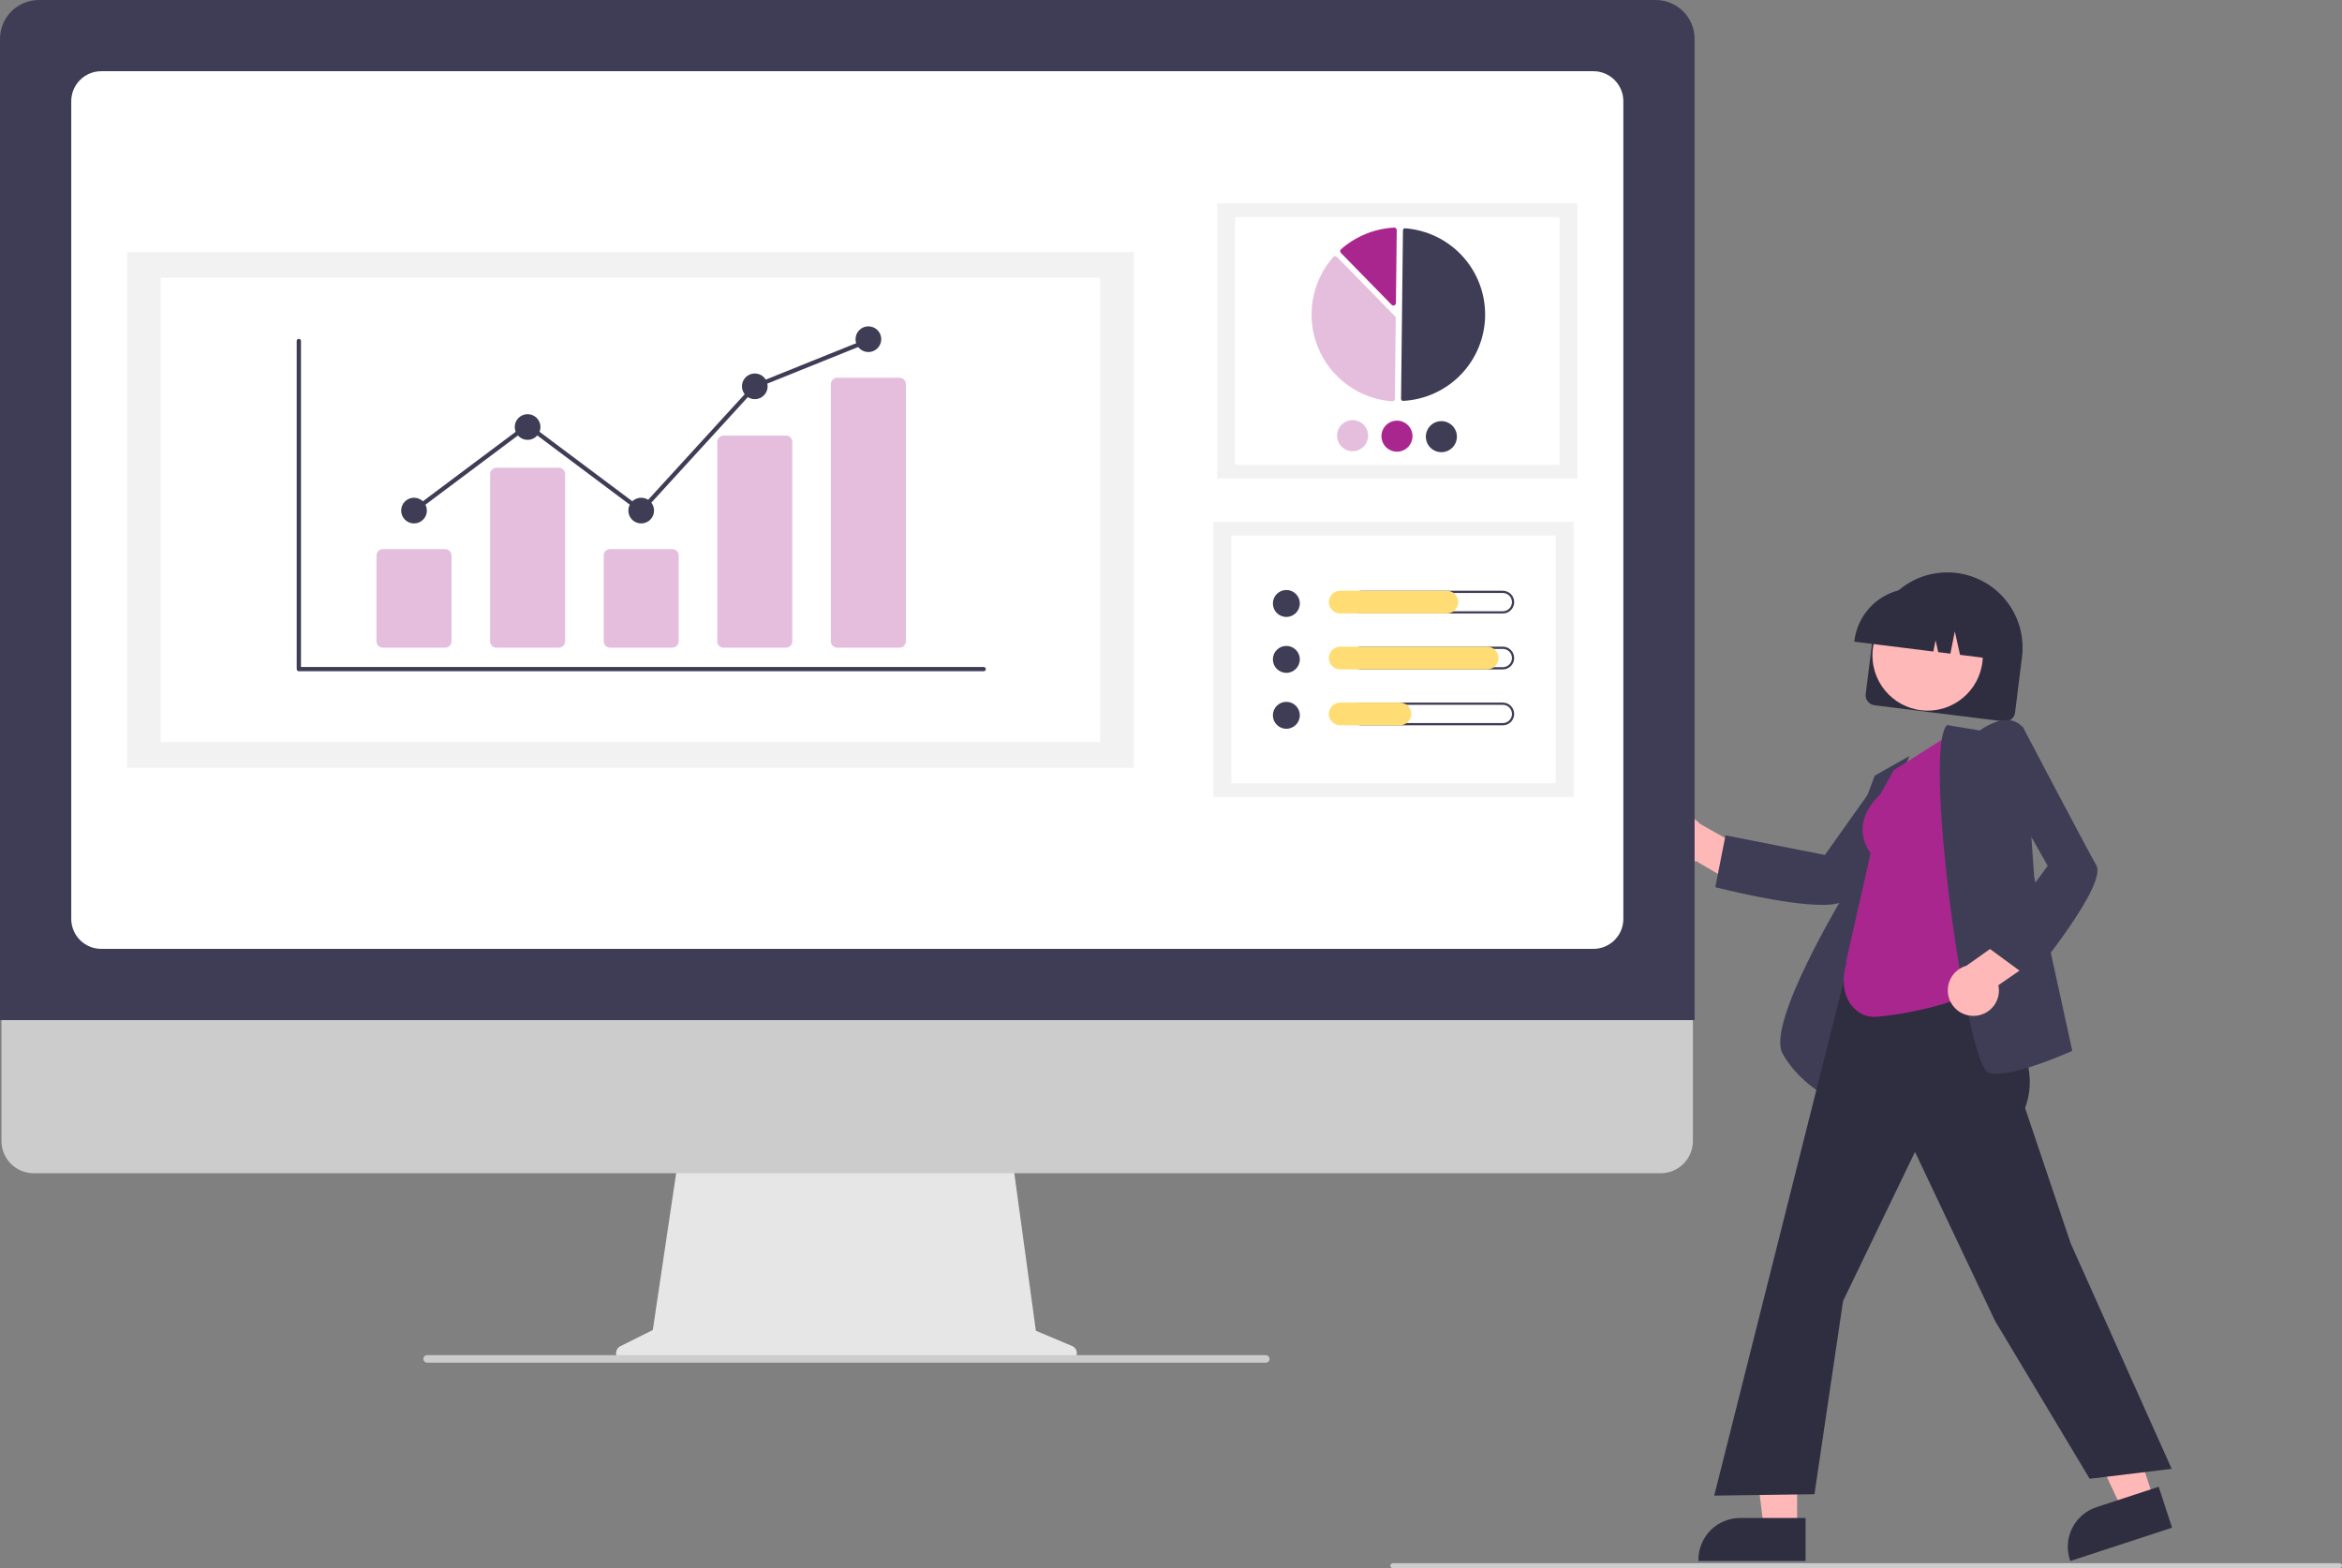 <svg xmlns="http://www.w3.org/2000/svg" width="1659" height="1111" viewBox="0 0 1659 1111" fill="none"><rect x="0" y="0" width="1659" height="1111" fill="#808080" stroke="none"/><g clip-path="url(#clip0_870_736)"><path d="M1321.61 491.667L1326.54 452.208C1328.29 438.185 1335.54 425.431 1346.7 416.752C1357.85 408.073 1372 404.18 1386.03 405.93C1400.06 407.679 1412.82 414.928 1421.5 426.081C1430.18 437.234 1434.08 451.378 1432.33 465.401L1427.4 504.86C1427.17 506.743 1426.19 508.455 1424.69 509.62C1423.19 510.786 1421.3 511.309 1419.41 511.077L1327.83 499.656C1325.95 499.419 1324.24 498.444 1323.07 496.947C1321.9 495.449 1321.38 493.55 1321.61 491.667Z" fill="#2F2E41"></path><path d="M1365.48 503.438C1387.06 503.438 1404.56 485.947 1404.56 464.371C1404.56 442.795 1387.06 425.305 1365.48 425.305C1343.9 425.305 1326.4 442.795 1326.4 464.371C1326.4 485.947 1343.9 503.438 1365.48 503.438Z" fill="#FFB8B8"></path><path d="M1313.63 453.804C1315.03 442.716 1320.77 432.635 1329.59 425.772C1338.41 418.909 1349.6 415.825 1360.69 417.196L1368.59 418.18C1379.68 419.576 1389.76 425.314 1396.63 434.133C1403.5 442.953 1406.58 454.134 1405.21 465.225L1405.11 466.014L1388.43 463.934L1384.72 447.295L1381.6 463.082L1372.98 462.007L1371.11 453.612L1369.53 461.577L1313.53 454.593L1313.63 453.804Z" fill="#2F2E41"></path><path d="M1174.34 603.729C1175.53 606.074 1177.23 608.128 1179.3 609.747C1181.37 611.366 1183.78 612.51 1186.34 613.1C1188.91 613.689 1191.57 613.71 1194.14 613.159C1196.72 612.609 1199.14 611.501 1201.24 609.914L1236.74 630.7L1254.63 612.217L1204.09 583.567C1201.19 580.219 1197.16 578.052 1192.77 577.475C1188.38 576.898 1183.92 577.951 1180.26 580.437C1176.59 582.922 1173.96 586.666 1172.87 590.959C1171.78 595.252 1172.3 599.796 1174.34 603.729Z" fill="#FFB8B8"></path><path d="M1290.67 641.079C1264.49 641.079 1218.42 629.362 1215.87 628.708L1215.06 628.501L1222.31 591.801L1292.69 605.695L1330.92 551.879L1374.81 547.418L1373.58 549.03C1373.01 549.78 1316.43 624.235 1307.63 636.725C1305.41 639.876 1299.06 641.079 1290.67 641.079Z" fill="#3F3D56"></path><path d="M1297.69 778.825L1296.65 778.325C1296.42 778.219 1274.18 767.403 1262.66 746.287C1251.19 725.271 1304.87 636.123 1308.62 629.937L1308.68 601.626L1327.99 549.508L1352.62 535.594L1331.47 584.911L1297.69 778.825Z" fill="#3F3D56"></path><path d="M1273.02 1083.11L1249.49 1083.11L1238.29 992.361L1273.03 992.363L1273.02 1083.11Z" fill="#FFB8B8"></path><path d="M1279.02 1105.92L1203.13 1105.92V1104.96C1203.13 1097.13 1206.24 1089.62 1211.78 1084.08C1217.32 1078.54 1224.84 1075.43 1232.67 1075.43H1232.67L1279.03 1075.43L1279.02 1105.92Z" fill="#2F2E41"></path><path d="M1525.84 1062.5L1503.47 1069.82L1464.56 987.068L1497.57 976.256L1525.84 1062.5Z" fill="#FFB8B8"></path><path d="M1538.64 1082.3L1466.52 1105.92L1466.22 1105.01C1463.79 1097.57 1464.4 1089.46 1467.94 1082.48C1471.48 1075.49 1477.65 1070.19 1485.1 1067.76L1485.1 1067.75L1529.15 1053.33L1538.64 1082.3Z" fill="#2F2E41"></path><path d="M1480.26 1047.66L1413.17 935.685L1356.53 816.054L1305.56 921.728L1285.31 1058.59L1214.3 1059.58L1214.58 1058.47L1323.25 626.854L1408.35 639.563L1404.48 695.719L1406.78 698.999C1426.01 726.3 1445.89 754.527 1434.49 784.955L1466.81 880.886L1538.35 1040.62L1480.26 1047.66Z" fill="#2F2E41"></path><path d="M1327.13 720.398C1314.8 720.398 1300.73 706.322 1308.03 682.291L1307.56 681.949L1325.09 604.518C1309.79 582.645 1329.96 564.593 1331.85 562.981L1341.48 545.655L1383.97 518.721L1405.46 697.262L1405.15 697.566C1389.62 712.415 1337.48 720.398 1327.13 720.398Z" fill="#AA268F"></path><path d="M1414.14 760.685C1412.45 760.711 1410.77 760.533 1409.12 760.154C1407.47 759.74 1404.8 757.637 1400.66 744.183C1384.23 690.699 1364.83 529.773 1378.92 514.025L1379.25 513.664L1402.39 517.52C1404.31 516.101 1414.41 509.056 1423.73 510.281C1425.64 510.522 1427.49 511.154 1429.16 512.137C1430.82 513.12 1432.26 514.434 1433.4 515.998L1433.56 516.206L1440.93 621.061L1467.94 744.454L1467.3 744.748C1465.72 745.463 1432 760.685 1414.14 760.685Z" fill="#3F3D56"></path><path d="M1398.58 719.701C1401.21 719.614 1403.79 718.95 1406.13 717.759C1408.48 716.567 1410.54 714.875 1412.16 712.803C1413.78 710.73 1414.93 708.328 1415.52 705.765C1416.11 703.201 1416.13 700.539 1415.58 697.966L1449.46 674.64L1440.31 650.602L1392.92 684.215C1388.66 685.422 1384.99 688.151 1382.6 691.884C1380.22 695.616 1379.29 700.094 1379.98 704.469C1380.68 708.843 1382.96 712.809 1386.38 715.617C1389.81 718.424 1394.15 719.878 1398.58 719.701Z" fill="#FFB8B8"></path><path d="M1438.28 693.331L1408.11 671.209L1450.53 613.385L1417.97 555.959L1432.54 514.328L1433.48 516.121C1433.92 516.956 1477.39 599.743 1484.97 613.011C1492.86 626.811 1441.02 690.006 1438.81 692.689L1438.28 693.331Z" fill="#3F3D56"></path><path d="M759.458 953.589L733.774 942.778L716.154 814.07H481.522L462.424 942.252L439.445 953.737C438.346 954.287 437.464 955.191 436.943 956.304C436.422 957.417 436.292 958.674 436.575 959.869C436.857 961.065 437.535 962.131 438.499 962.893C439.463 963.656 440.656 964.071 441.886 964.071H757.341C758.601 964.071 759.822 963.635 760.797 962.838C761.772 962.04 762.441 960.93 762.69 959.696C762.939 958.461 762.754 957.179 762.164 956.066C761.575 954.952 760.619 954.077 759.458 953.589Z" fill="#E6E6E6"></path><path d="M1176.42 831.196H23.835C17.788 831.182 11.993 828.771 7.722 824.492C3.451 820.212 1.052 814.414 1.052 808.369V645.9H1199.2V808.369C1199.2 814.414 1196.8 820.212 1192.53 824.492C1188.26 828.771 1182.46 831.182 1176.42 831.196Z" fill="#CCCCCC"></path><path d="M1200.4 722.687H0V27.517C0.008 20.221 2.911 13.227 8.072 8.068C13.233 2.91 20.23 0.008 27.528 0H1172.88C1180.17 0.008 1187.17 2.91 1192.33 8.068C1197.49 13.227 1200.4 20.221 1200.4 27.517V722.687Z" fill="#3F3D56"></path><path d="M1128.71 672.232H71.695C66.069 672.226 60.675 669.989 56.696 666.012C52.718 662.035 50.48 656.643 50.474 651.018V71.67C50.48 66.045 52.718 60.653 56.696 56.676C60.675 52.699 66.069 50.462 71.695 50.455H1128.71C1134.34 50.462 1139.73 52.699 1143.71 56.676C1147.69 60.653 1149.92 66.045 1149.93 71.67V651.018C1149.92 656.643 1147.69 662.035 1143.71 666.012C1139.73 669.989 1134.34 672.226 1128.71 672.232Z" fill="white"></path><path d="M896.642 965.414H302.691C302.083 965.427 301.487 965.238 300.997 964.877C300.507 964.516 300.151 964.004 299.983 963.419C299.878 963.021 299.865 962.604 299.947 962.201C300.028 961.798 300.201 961.418 300.452 961.092C300.703 960.766 301.026 960.502 301.395 960.32C301.765 960.138 302.171 960.043 302.583 960.043H896.422C897.064 960.02 897.694 960.216 898.211 960.597C898.727 960.978 899.1 961.523 899.267 962.143C899.354 962.536 899.352 962.943 899.26 963.335C899.169 963.727 898.991 964.093 898.739 964.407C898.487 964.721 898.168 964.975 897.805 965.149C897.442 965.323 897.045 965.413 896.642 965.414Z" fill="#CCCCCC"></path><path d="M1117.42 144.117H862.214V339.02H1117.42V144.117Z" fill="#F2F2F2"></path><path d="M1104.74 153.803H874.895V329.336H1104.74V153.803Z" fill="white"></path><path d="M993.856 284.004C993.886 284.005 993.917 284.004 993.947 284.003C1009.51 283.189 1024.17 276.482 1034.96 265.246C1045.75 254.009 1051.85 239.087 1052.02 223.514C1052.2 207.94 1046.43 192.885 1035.9 181.41C1025.37 169.935 1010.85 162.901 995.318 161.739C995.126 161.724 994.933 161.748 994.751 161.811C994.569 161.875 994.402 161.975 994.26 162.105C994.119 162.234 994.006 162.39 993.928 162.564C993.85 162.739 993.81 162.927 993.808 163.118L992.468 282.59C992.465 282.961 992.609 283.319 992.869 283.584C993.129 283.849 993.484 284 993.856 284.004Z" fill="#3F3D56"></path><path d="M945.795 181.494C946.272 181.5 946.728 181.694 947.062 182.035L988.206 224.097C988.372 224.265 988.502 224.464 988.59 224.683C988.678 224.902 988.721 225.137 988.718 225.373L988.077 282.54C988.075 282.786 988.023 283.028 987.923 283.252C987.823 283.476 987.677 283.677 987.496 283.842C987.314 284.009 987.099 284.138 986.866 284.219C986.632 284.3 986.385 284.332 986.138 284.313C974.699 283.458 963.724 279.43 954.448 272.682C945.172 265.935 937.963 256.735 933.629 246.117C929.296 235.499 928.01 223.884 929.917 212.576C931.824 201.268 936.848 190.715 944.424 182.104C944.588 181.919 944.788 181.769 945.013 181.664C945.237 181.559 945.481 181.502 945.728 181.495C945.751 181.494 945.773 181.494 945.795 181.494Z" fill="#E5BEDD"></path><path d="M987.633 161.25C988.092 161.256 988.532 161.435 988.864 161.753C989.042 161.922 989.183 162.127 989.278 162.353C989.373 162.58 989.42 162.823 989.417 163.069L988.838 214.649C988.834 215.004 988.725 215.35 988.524 215.643C988.324 215.936 988.04 216.163 987.711 216.296C987.381 216.428 987.019 216.46 986.672 216.386C986.324 216.313 986.006 216.139 985.757 215.885L949.854 179.181C949.683 179.006 949.55 178.799 949.462 178.571C949.374 178.343 949.334 178.1 949.343 177.856C949.352 177.613 949.41 177.373 949.515 177.153C949.619 176.932 949.767 176.735 949.95 176.574C960.393 167.386 973.63 161.988 987.521 161.252C987.558 161.25 987.596 161.25 987.633 161.25Z" fill="#AA268F"></path><path d="M969.137 308.778C969.113 310.954 968.443 313.074 967.214 314.87C965.984 316.666 964.249 318.057 962.229 318.867C960.208 319.677 957.993 319.87 955.863 319.422C953.732 318.973 951.783 317.903 950.261 316.347C948.739 314.792 947.713 312.819 947.312 310.68C946.911 308.542 947.154 306.332 948.01 304.331C948.865 302.33 950.295 300.627 952.119 299.439C953.942 298.25 956.077 297.629 958.254 297.653C961.172 297.689 963.957 298.881 965.997 300.966C968.037 303.052 969.166 305.861 969.137 308.778Z" fill="#E5BEDD"></path><path d="M1000.58 309.13C1000.56 311.306 999.889 313.426 998.659 315.222C997.43 317.017 995.695 318.408 993.674 319.218C991.654 320.029 989.439 320.222 987.308 319.773C985.178 319.325 983.229 318.255 981.707 316.699C980.185 315.143 979.159 313.171 978.758 311.032C978.357 308.893 978.6 306.683 979.456 304.682C980.311 302.681 981.741 300.979 983.565 299.79C985.388 298.602 987.523 297.98 989.7 298.005C992.618 298.041 995.402 299.232 997.443 301.318C999.483 303.404 1000.61 306.213 1000.58 309.13Z" fill="#AA268F"></path><path d="M1032.03 309.483C1032 311.659 1031.34 313.779 1030.11 315.575C1028.88 317.371 1027.14 318.762 1025.12 319.572C1023.1 320.382 1020.88 320.575 1018.75 320.127C1016.62 319.678 1014.68 318.608 1013.15 317.053C1011.63 315.497 1010.6 313.525 1010.2 311.386C1009.8 309.247 1010.05 307.037 1010.9 305.036C1011.76 303.035 1013.19 301.332 1015.01 300.144C1016.83 298.955 1018.97 298.334 1021.15 298.358C1024.06 298.394 1026.85 299.586 1028.89 301.671C1030.93 303.757 1032.06 306.567 1032.03 309.483Z" fill="#3F3D56"></path><path d="M1114.74 369.693H859.527V564.596H1114.74V369.693Z" fill="#F2F2F2"></path><path d="M1102.06 379.379H872.208V554.912H1102.06V379.379Z" fill="white"></path><path d="M911.207 437.07C916.478 437.07 920.75 432.799 920.75 427.53C920.75 422.261 916.478 417.99 911.207 417.99C905.936 417.99 901.664 422.261 901.664 427.53C901.664 432.799 905.936 437.07 911.207 437.07Z" fill="#3F3D56"></path><path d="M1064.54 420.108C1065.4 420.107 1066.24 420.273 1067.03 420.597C1067.81 420.922 1068.53 421.398 1069.13 421.999C1069.73 422.6 1070.21 423.314 1070.53 424.099C1070.86 424.885 1071.03 425.727 1071.03 426.578C1071.03 427.428 1070.86 428.271 1070.53 429.056C1070.21 429.842 1069.73 430.556 1069.13 431.156C1068.53 431.757 1067.81 432.234 1067.03 432.558C1066.24 432.883 1065.4 433.049 1064.54 433.048H964.173C962.456 433.048 960.81 432.366 959.596 431.153C958.382 429.939 957.701 428.294 957.701 426.578C957.701 424.862 958.382 423.216 959.596 422.003C960.81 420.79 962.456 420.108 964.173 420.108H1064.54ZM1064.54 418.523H964.173C963.114 418.522 962.065 418.729 961.086 419.133C960.107 419.537 959.217 420.13 958.468 420.878C957.718 421.626 957.124 422.515 956.718 423.493C956.312 424.471 956.104 425.519 956.104 426.578C956.104 427.637 956.312 428.685 956.718 429.663C957.124 430.641 957.718 431.529 958.468 432.277C959.217 433.025 960.107 433.618 961.086 434.023C962.065 434.427 963.114 434.634 964.173 434.632H1064.54C1065.6 434.634 1066.65 434.427 1067.63 434.023C1068.61 433.618 1069.5 433.025 1070.25 432.277C1071 431.529 1071.59 430.641 1072 429.663C1072.41 428.685 1072.61 427.637 1072.61 426.578C1072.61 425.519 1072.41 424.471 1072 423.493C1071.59 422.515 1071 421.626 1070.25 420.878C1069.5 420.13 1068.61 419.537 1067.63 419.133C1066.65 418.729 1065.6 418.522 1064.54 418.523Z" fill="#3F3D56"></path><path d="M1024.94 434.632H949.381C947.244 434.632 945.194 433.784 943.683 432.273C942.172 430.763 941.323 428.714 941.323 426.578C941.323 424.442 942.172 422.393 943.683 420.882C945.194 419.372 947.244 418.523 949.381 418.523H1024.94C1027.08 418.523 1029.13 419.372 1030.64 420.882C1032.15 422.393 1033 424.442 1033 426.578C1033 428.714 1032.15 430.763 1030.64 432.273C1029.13 433.784 1027.08 434.632 1024.94 434.632Z" fill="#FFDD74"></path><path d="M911.207 476.685C916.478 476.685 920.75 472.414 920.75 467.145C920.75 461.877 916.478 457.605 911.207 457.605C905.936 457.605 901.664 461.877 901.664 467.145C901.664 472.414 905.936 476.685 911.207 476.685Z" fill="#3F3D56"></path><path d="M1064.54 459.721C1065.4 459.72 1066.24 459.886 1067.02 460.211C1067.81 460.535 1068.53 461.012 1069.13 461.612C1069.73 462.213 1070.21 462.927 1070.53 463.713C1070.86 464.498 1071.03 465.341 1071.03 466.191C1071.03 467.042 1070.86 467.884 1070.53 468.669C1070.21 469.455 1069.73 470.169 1069.13 470.77C1068.53 471.371 1067.81 471.847 1067.02 472.171C1066.24 472.496 1065.4 472.662 1064.54 472.661H964.173C962.456 472.661 960.81 471.979 959.596 470.766C958.382 469.553 957.7 467.907 957.7 466.191C957.7 464.475 958.382 462.83 959.596 461.616C960.81 460.403 962.456 459.721 964.173 459.721H1064.54ZM1064.54 458.137H964.173C962.036 458.137 959.986 458.985 958.475 460.496C956.964 462.006 956.115 464.055 956.115 466.191C956.115 468.327 956.964 470.376 958.475 471.886C959.986 473.397 962.036 474.245 964.173 474.245H1064.54C1066.68 474.245 1068.73 473.397 1070.24 471.886C1071.75 470.376 1072.6 468.327 1072.6 466.191C1072.6 464.055 1071.75 462.006 1070.24 460.496C1068.73 458.985 1066.68 458.137 1064.54 458.137Z" fill="#3F3D56"></path><path d="M1053.47 474.245H949.381C947.244 474.245 945.194 473.397 943.683 471.886C942.172 470.376 941.323 468.327 941.323 466.191C941.323 464.055 942.172 462.006 943.683 460.496C945.194 458.985 947.244 458.137 949.381 458.137H1053.47C1055.61 458.137 1057.66 458.985 1059.17 460.496C1060.68 462.006 1061.53 464.055 1061.53 466.191C1061.53 468.327 1060.68 470.376 1059.17 471.886C1057.66 473.397 1055.61 474.245 1053.47 474.245Z" fill="#FFDD74"></path><path d="M911.207 516.301C916.478 516.301 920.75 512.029 920.75 506.761C920.75 501.492 916.478 497.221 911.207 497.221C905.936 497.221 901.664 501.492 901.664 506.761C901.664 512.029 905.936 516.301 911.207 516.301Z" fill="#3F3D56"></path><path d="M1064.54 499.337C1065.4 499.335 1066.24 499.501 1067.02 499.826C1067.81 500.15 1068.53 500.627 1069.13 501.228C1069.73 501.829 1070.21 502.542 1070.53 503.328C1070.86 504.114 1071.03 504.956 1071.03 505.806C1071.03 506.657 1070.86 507.499 1070.53 508.285C1070.21 509.07 1069.73 509.784 1069.13 510.385C1068.53 510.986 1067.81 511.462 1067.02 511.787C1066.24 512.111 1065.4 512.278 1064.54 512.276H964.173C962.456 512.276 960.81 511.595 959.596 510.381C958.382 509.168 957.7 507.522 957.7 505.806C957.7 504.09 958.382 502.445 959.596 501.231C960.81 500.018 962.456 499.337 964.173 499.337H1064.54ZM1064.54 497.752H964.173C962.036 497.752 959.986 498.601 958.475 500.111C956.964 501.622 956.115 503.67 956.115 505.806C956.115 507.942 956.964 509.991 958.475 511.502C959.986 513.012 962.036 513.861 964.173 513.861H1064.54C1066.68 513.861 1068.73 513.012 1070.24 511.502C1071.75 509.991 1072.6 507.942 1072.6 505.806C1072.6 503.67 1071.75 501.622 1070.24 500.111C1068.73 498.601 1066.68 497.752 1064.54 497.752Z" fill="#3F3D56"></path><path d="M991.651 513.861H949.381C948.322 513.862 947.273 513.655 946.294 513.251C945.315 512.847 944.425 512.254 943.676 511.506C942.926 510.758 942.332 509.869 941.926 508.891C941.52 507.913 941.312 506.865 941.312 505.806C941.312 504.748 941.52 503.699 941.926 502.721C942.332 501.743 942.926 500.855 943.676 500.107C944.425 499.359 945.315 498.766 946.294 498.362C947.273 497.958 948.322 497.75 949.381 497.752H991.651C993.786 497.755 995.833 498.605 997.341 500.115C998.85 501.625 999.697 503.672 999.697 505.806C999.697 507.94 998.85 509.987 997.341 511.497C995.833 513.008 993.786 513.858 991.651 513.861Z" fill="#FFDD74"></path><path d="M803.112 178.6H90.098V543.884H803.112V178.6Z" fill="#F2F2F2"></path><path d="M779.345 196.752H113.865V525.735H779.345V196.752Z" fill="white"></path><path d="M696.812 475.545H211.69C211.287 475.545 210.901 475.385 210.616 475.1C210.331 474.815 210.171 474.429 210.171 474.027V241.594C210.171 241.191 210.331 240.805 210.616 240.521C210.901 240.236 211.287 240.076 211.69 240.076C212.092 240.076 212.478 240.236 212.763 240.521C213.048 240.805 213.208 241.191 213.208 241.594V472.509H696.812C697.215 472.509 697.601 472.669 697.885 472.954C698.17 473.238 698.33 473.624 698.33 474.027C698.33 474.429 698.17 474.815 697.885 475.1C697.601 475.385 697.215 475.545 696.812 475.545Z" fill="#3F3D56"></path><path d="M315.339 458.851H271.215C270.021 458.85 268.875 458.375 268.03 457.53C267.185 456.686 266.71 455.541 266.708 454.346V393.544C266.71 392.349 267.185 391.204 268.03 390.36C268.875 389.515 270.021 389.04 271.215 389.039H315.339C316.534 389.04 317.679 389.515 318.524 390.36C319.369 391.204 319.844 392.349 319.846 393.544V454.346C319.844 455.541 319.369 456.686 318.524 457.53C317.679 458.375 316.534 458.85 315.339 458.851Z" fill="#E5BEDD"></path><path d="M395.804 458.85H351.681C350.486 458.848 349.34 458.373 348.495 457.529C347.651 456.684 347.175 455.539 347.174 454.345V335.872C347.175 334.678 347.651 333.533 348.495 332.688C349.34 331.844 350.486 331.369 351.681 331.367H395.804C396.999 331.369 398.145 331.844 398.99 332.688C399.834 333.533 400.31 334.678 400.311 335.872V454.345C400.31 455.539 399.834 456.684 398.99 457.529C398.145 458.373 396.999 458.848 395.804 458.85Z" fill="#E5BEDD"></path><path d="M476.269 458.851H432.145C430.951 458.85 429.805 458.375 428.96 457.53C428.115 456.686 427.64 455.541 427.639 454.346V393.544C427.64 392.349 428.115 391.204 428.96 390.36C429.805 389.515 430.951 389.04 432.145 389.039H476.269C477.464 389.04 478.61 389.515 479.454 390.36C480.299 391.204 480.775 392.349 480.776 393.544V454.346C480.775 455.541 480.299 456.686 479.454 457.53C478.61 458.375 477.464 458.85 476.269 458.851Z" fill="#E5BEDD"></path><path d="M556.735 458.85H512.611C511.443 458.875 510.313 458.437 509.469 457.63C508.624 456.824 508.133 455.716 508.104 454.549V312.903C508.133 311.736 508.624 310.628 509.469 309.822C510.313 309.016 511.443 308.577 512.611 308.603H556.735C557.902 308.577 559.032 309.016 559.877 309.822C560.722 310.628 561.212 311.736 561.241 312.903V454.549C561.212 455.716 560.722 456.824 559.877 457.63C559.032 458.437 557.902 458.875 556.735 458.85Z" fill="#E5BEDD"></path><path d="M637.2 458.851H593.076C591.881 458.85 590.736 458.374 589.891 457.53C589.046 456.685 588.571 455.54 588.569 454.346V272.132C588.571 270.937 589.046 269.792 589.891 268.948C590.736 268.103 591.881 267.628 593.076 267.627H637.2C638.395 267.628 639.54 268.103 640.385 268.948C641.23 269.792 641.705 270.937 641.707 272.132V454.346C641.705 455.54 641.23 456.685 640.385 457.53C639.54 458.374 638.395 458.85 637.2 458.851Z" fill="#E5BEDD"></path><path d="M293.277 370.827C298.308 370.827 302.387 366.75 302.387 361.721C302.387 356.692 298.308 352.615 293.277 352.615C288.246 352.615 284.168 356.692 284.168 361.721C284.168 366.75 288.246 370.827 293.277 370.827Z" fill="#3F3D56"></path><path d="M373.742 311.638C378.773 311.638 382.851 307.561 382.851 302.532C382.851 297.503 378.773 293.426 373.742 293.426C368.711 293.426 364.633 297.503 364.633 302.532C364.633 307.561 368.711 311.638 373.742 311.638Z" fill="#3F3D56"></path><path d="M454.207 370.827C459.238 370.827 463.317 366.75 463.317 361.721C463.317 356.692 459.238 352.615 454.207 352.615C449.176 352.615 445.098 356.692 445.098 361.721C445.098 366.75 449.176 370.827 454.207 370.827Z" fill="#3F3D56"></path><path d="M534.673 282.804C539.704 282.804 543.782 278.727 543.782 273.698C543.782 268.669 539.704 264.592 534.673 264.592C529.642 264.592 525.563 268.669 525.563 273.698C525.563 278.727 529.642 282.804 534.673 282.804Z" fill="#3F3D56"></path><path d="M615.138 249.415C620.169 249.415 624.247 245.338 624.247 240.309C624.247 235.28 620.169 231.203 615.138 231.203C610.107 231.203 606.028 235.28 606.028 240.309C606.028 245.338 610.107 249.415 615.138 249.415Z" fill="#3F3D56"></path><path d="M454.399 363.76L373.743 303.37L294.187 362.935L292.367 360.507L373.743 299.576L454.015 359.68L533.786 272.419L534.104 272.289L614.57 239.881L615.706 242.696L535.56 274.975L454.399 363.76Z" fill="#3F3D56"></path><path d="M1657.24 1111H986.633C986.166 1111 985.718 1110.81 985.388 1110.48C985.058 1110.15 984.873 1109.71 984.873 1109.24C984.873 1108.77 985.058 1108.33 985.388 1108C985.718 1107.67 986.166 1107.48 986.633 1107.48H1657.24C1657.71 1107.48 1658.15 1107.67 1658.48 1108C1658.81 1108.33 1659 1108.77 1659 1109.24C1659 1109.71 1658.81 1110.15 1658.48 1110.48C1658.15 1110.81 1657.71 1111 1657.24 1111Z" fill="#CCCCCC"></path></g><defs><clipPath id="clip0_870_736"><rect width="1659" height="1111" fill="white"></rect></clipPath></defs></svg>